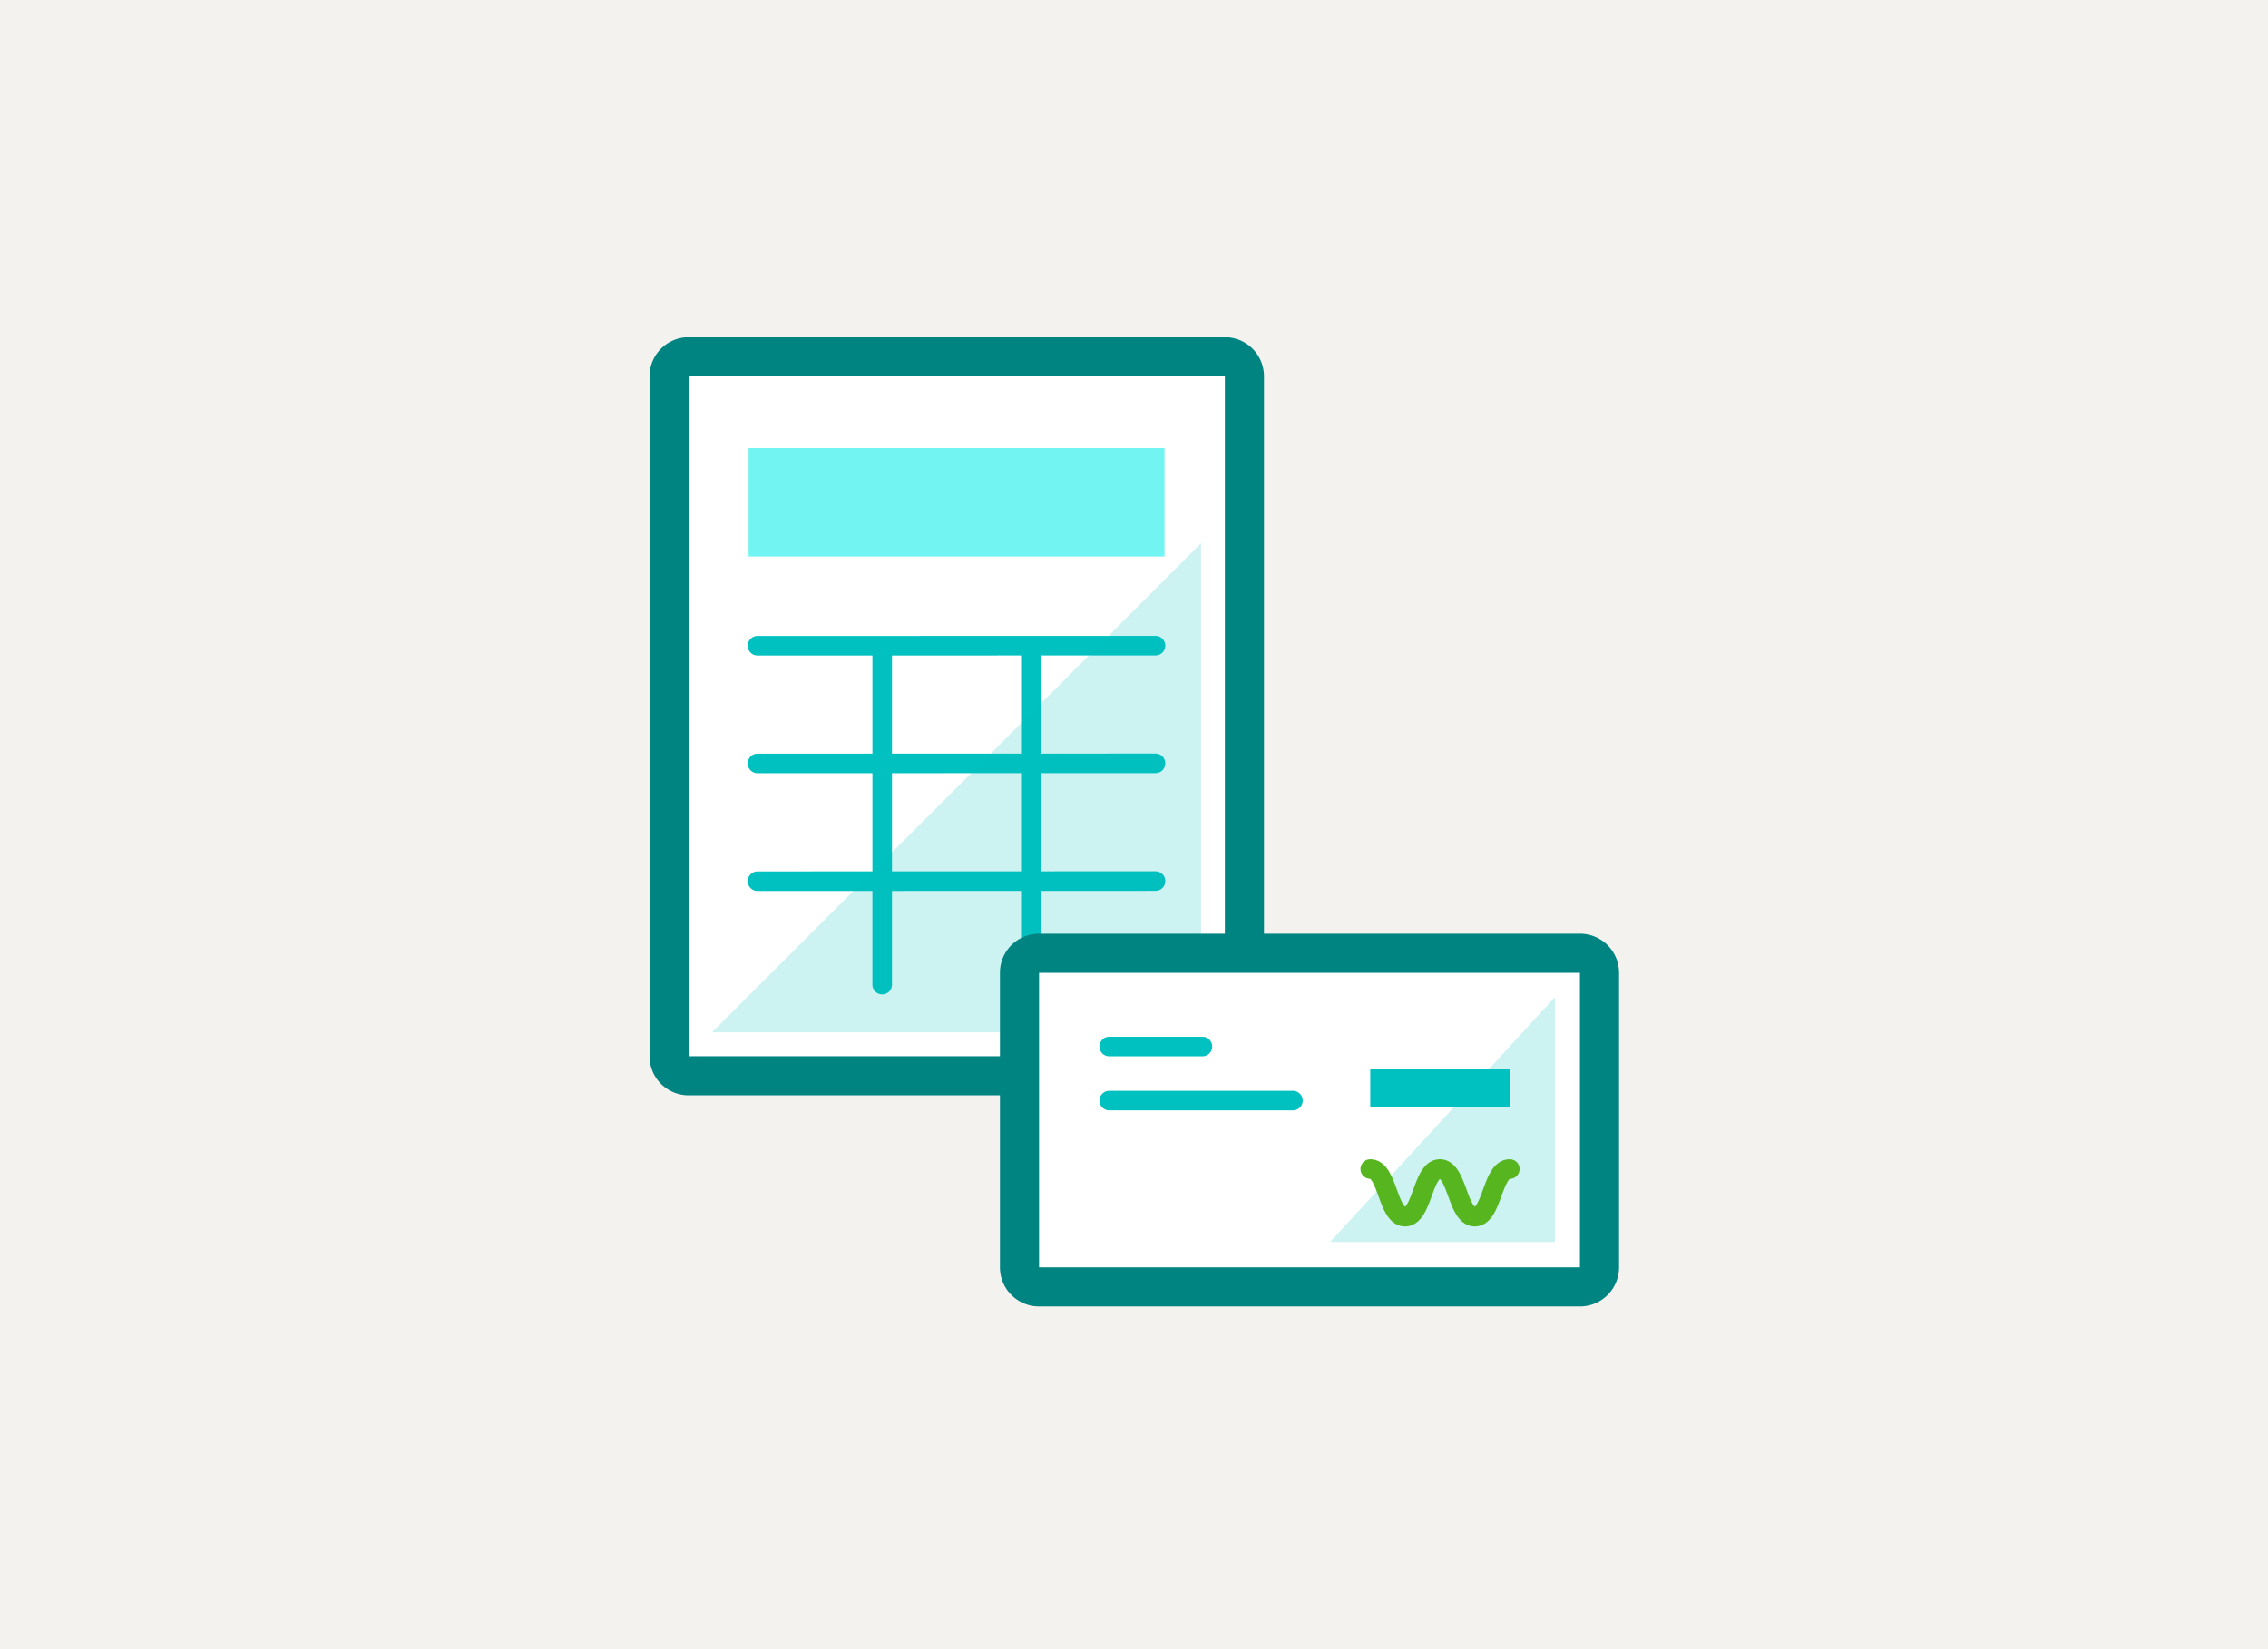 <svg xmlns="http://www.w3.org/2000/svg" width="385" height="280" fill="none" viewBox="0 0 385 280">
  <path fill="#F3F2EF" d="M0 0h385v280H0V0Z"/>
  <g style="mix-blend-mode:multiply">
    <path fill="#fff" d="M207.939 60.597h-91.121a3.32 3.32 0 0 0-3.32 3.32v115.408a3.32 3.32 0 0 0 3.32 3.32h91.121a3.32 3.32 0 0 0 3.32-3.32V63.917a3.32 3.32 0 0 0-3.32-3.32Z"/>
    <path fill="#008481" d="M207.922 63.901v115.424h-91.021V63.901h91.021Zm0-6.64h-91.021a6.639 6.639 0 0 0-6.64 6.64v115.424c0 1.761.699 3.45 1.945 4.695a6.636 6.636 0 0 0 4.695 1.945h91.021c1.761 0 3.45-.699 4.695-1.945a6.636 6.636 0 0 0 1.945-4.695V63.901a6.637 6.637 0 0 0-6.64-6.64Z"/>
    <path fill="#15EFE9" d="M197.679 76.07h-70.602v18.426h70.602V76.069Z" opacity=".6"/>
    <path fill="#00C1BF" fill-rule="evenodd" d="M149.754 108.54c.916 0 1.66.743 1.66 1.66v56.973a1.66 1.66 0 0 1-3.32 0V110.2c0-.917.743-1.66 1.66-1.66Zm25.232 0a1.66 1.66 0 0 1 1.661 1.66v56.973a1.66 1.66 0 0 1-3.321 0V110.2c0-.917.744-1.66 1.66-1.66Z" clip-rule="evenodd"/>
    <path fill="#00C1BF" fill-rule="evenodd" d="M197.812 149.593a1.66 1.66 0 0 1-1.659 1.66l-67.565.017a1.66 1.66 0 0 1-.001-3.32l67.565-.017c.917 0 1.66.743 1.66 1.66Zm0-19.987a1.66 1.66 0 0 1-1.659 1.66l-67.565.017a1.66 1.66 0 0 1-.001-3.32l67.565-.017c.917 0 1.66.743 1.66 1.66Zm0-19.987a1.66 1.66 0 0 1-1.659 1.66l-67.565.017a1.66 1.66 0 0 1-.001-3.32l67.565-.017c.917 0 1.66.743 1.66 1.66Z" clip-rule="evenodd"/>
    <path fill="#00C1BF" d="m203.871 92.255-83.003 83.019h83.003v-83.02Z" opacity=".2" style="mix-blend-mode:multiply"/>
    <path fill="#fff" d="M268.199 161.778h-91.818a3.32 3.32 0 0 0-3.32 3.32v49.984a3.32 3.32 0 0 0 3.32 3.32h91.818a3.32 3.32 0 0 0 3.32-3.32v-49.984a3.32 3.32 0 0 0-3.32-3.32Z"/>
    <path fill="#008481" d="M268.199 165.165v50.001h-91.818v-50.001h91.818Zm0-6.641h-91.818a6.64 6.64 0 0 0-6.64 6.641v50.001a6.64 6.64 0 0 0 6.64 6.64h91.818a6.64 6.64 0 0 0 6.64-6.64v-50.001a6.644 6.644 0 0 0-6.64-6.641Z"/>
    <path fill="#00C1BF" d="M263.949 169.298v41.568h-38.148l38.148-41.568Z" opacity=".2" style="mix-blend-mode:multiply"/>
    <path fill="#57B520" fill-rule="evenodd" d="M230.947 198.482c0-.917.743-1.66 1.66-1.66 1.631 0 2.619 1.152 3.172 2.059.548.9.965 2.041 1.311 2.987l.031.086c.387 1.059.7 1.897 1.059 2.485.159.261.272.384.337.44.065-.056.177-.179.336-.44.359-.588.672-1.426 1.059-2.485l.032-.086c.345-.946.762-2.087 1.31-2.987.553-.907 1.541-2.059 3.172-2.059 1.631 0 2.62 1.151 3.174 2.057.55.9.969 2.04 1.316 2.987l.032.085c.389 1.059.704 1.897 1.064 2.486.161.264.275.387.34.442.065-.055.179-.178.338-.44.359-.589.673-1.427 1.061-2.486l.029-.08c.348-.948.767-2.092 1.319-2.995.558-.91 1.549-2.056 3.18-2.056a1.66 1.66 0 0 1 .032 3.32c-.053.033-.181.144-.38.47-.36.588-.675 1.425-1.062 2.483l-.034.092c-.346.945-.763 2.083-1.31 2.98-.553.907-1.541 2.059-3.172 2.059-1.63 0-2.62-1.151-3.174-2.057-.549-.899-.968-2.04-1.316-2.986l-.031-.086c-.389-1.059-.705-1.897-1.065-2.486-.161-.264-.275-.387-.34-.442-.065.055-.178.178-.337.44-.359.588-.672 1.426-1.059 2.485l-.032.086c-.345.946-.762 2.087-1.31 2.987-.553.907-1.541 2.059-3.172 2.059-1.632 0-2.62-1.152-3.173-2.059-.548-.9-.964-2.041-1.31-2.987l-.031-.086c-.387-1.059-.701-1.897-1.059-2.485-.195-.32-.321-.433-.374-.467a1.66 1.66 0 0 1-1.623-1.66Zm1.594 1.646c0-.001.008 0 .023.01-.015-.004-.023-.009-.023-.01Zm11.951 0c0 .001-.008.006-.023.01.015-.01.023-.011.023-.01Zm-.108.01c-.015-.004-.022-.008-.022-.01 0-.001.008.001.022.01Zm11.955-.009c0 .002-.008.006-.023.009.015-.009.023-.01.023-.009Zm-6.052 4.791c0-.001.008-.006.023-.009-.015.009-.022.011-.023.009Zm.108-.009c.015.003.022.007.022.009 0 .001-.007 0-.022-.009Zm-11.944.009c0-.001.008-.006.023-.009-.015.009-.023.011-.023.009Zm.108-.009c.016.003.023.008.023.009 0 .002-.008 0-.023-.009Z" clip-rule="evenodd"/>
    <path fill="#00C1BF" fill-rule="evenodd" d="M186.64 177.682a1.66 1.66 0 0 1 1.66-1.661h15.854a1.661 1.661 0 0 1 0 3.321H188.3a1.66 1.66 0 0 1-1.66-1.66Zm0 9.179c0-.917.743-1.66 1.66-1.66h31.176a1.66 1.66 0 1 1 0 3.32H188.3a1.66 1.66 0 0 1-1.66-1.66Z" clip-rule="evenodd"/>
    <path fill="#00C1BF" d="M256.279 181.566h-23.672v6.358h23.672v-6.358Z"/>
  </g>
</svg>
